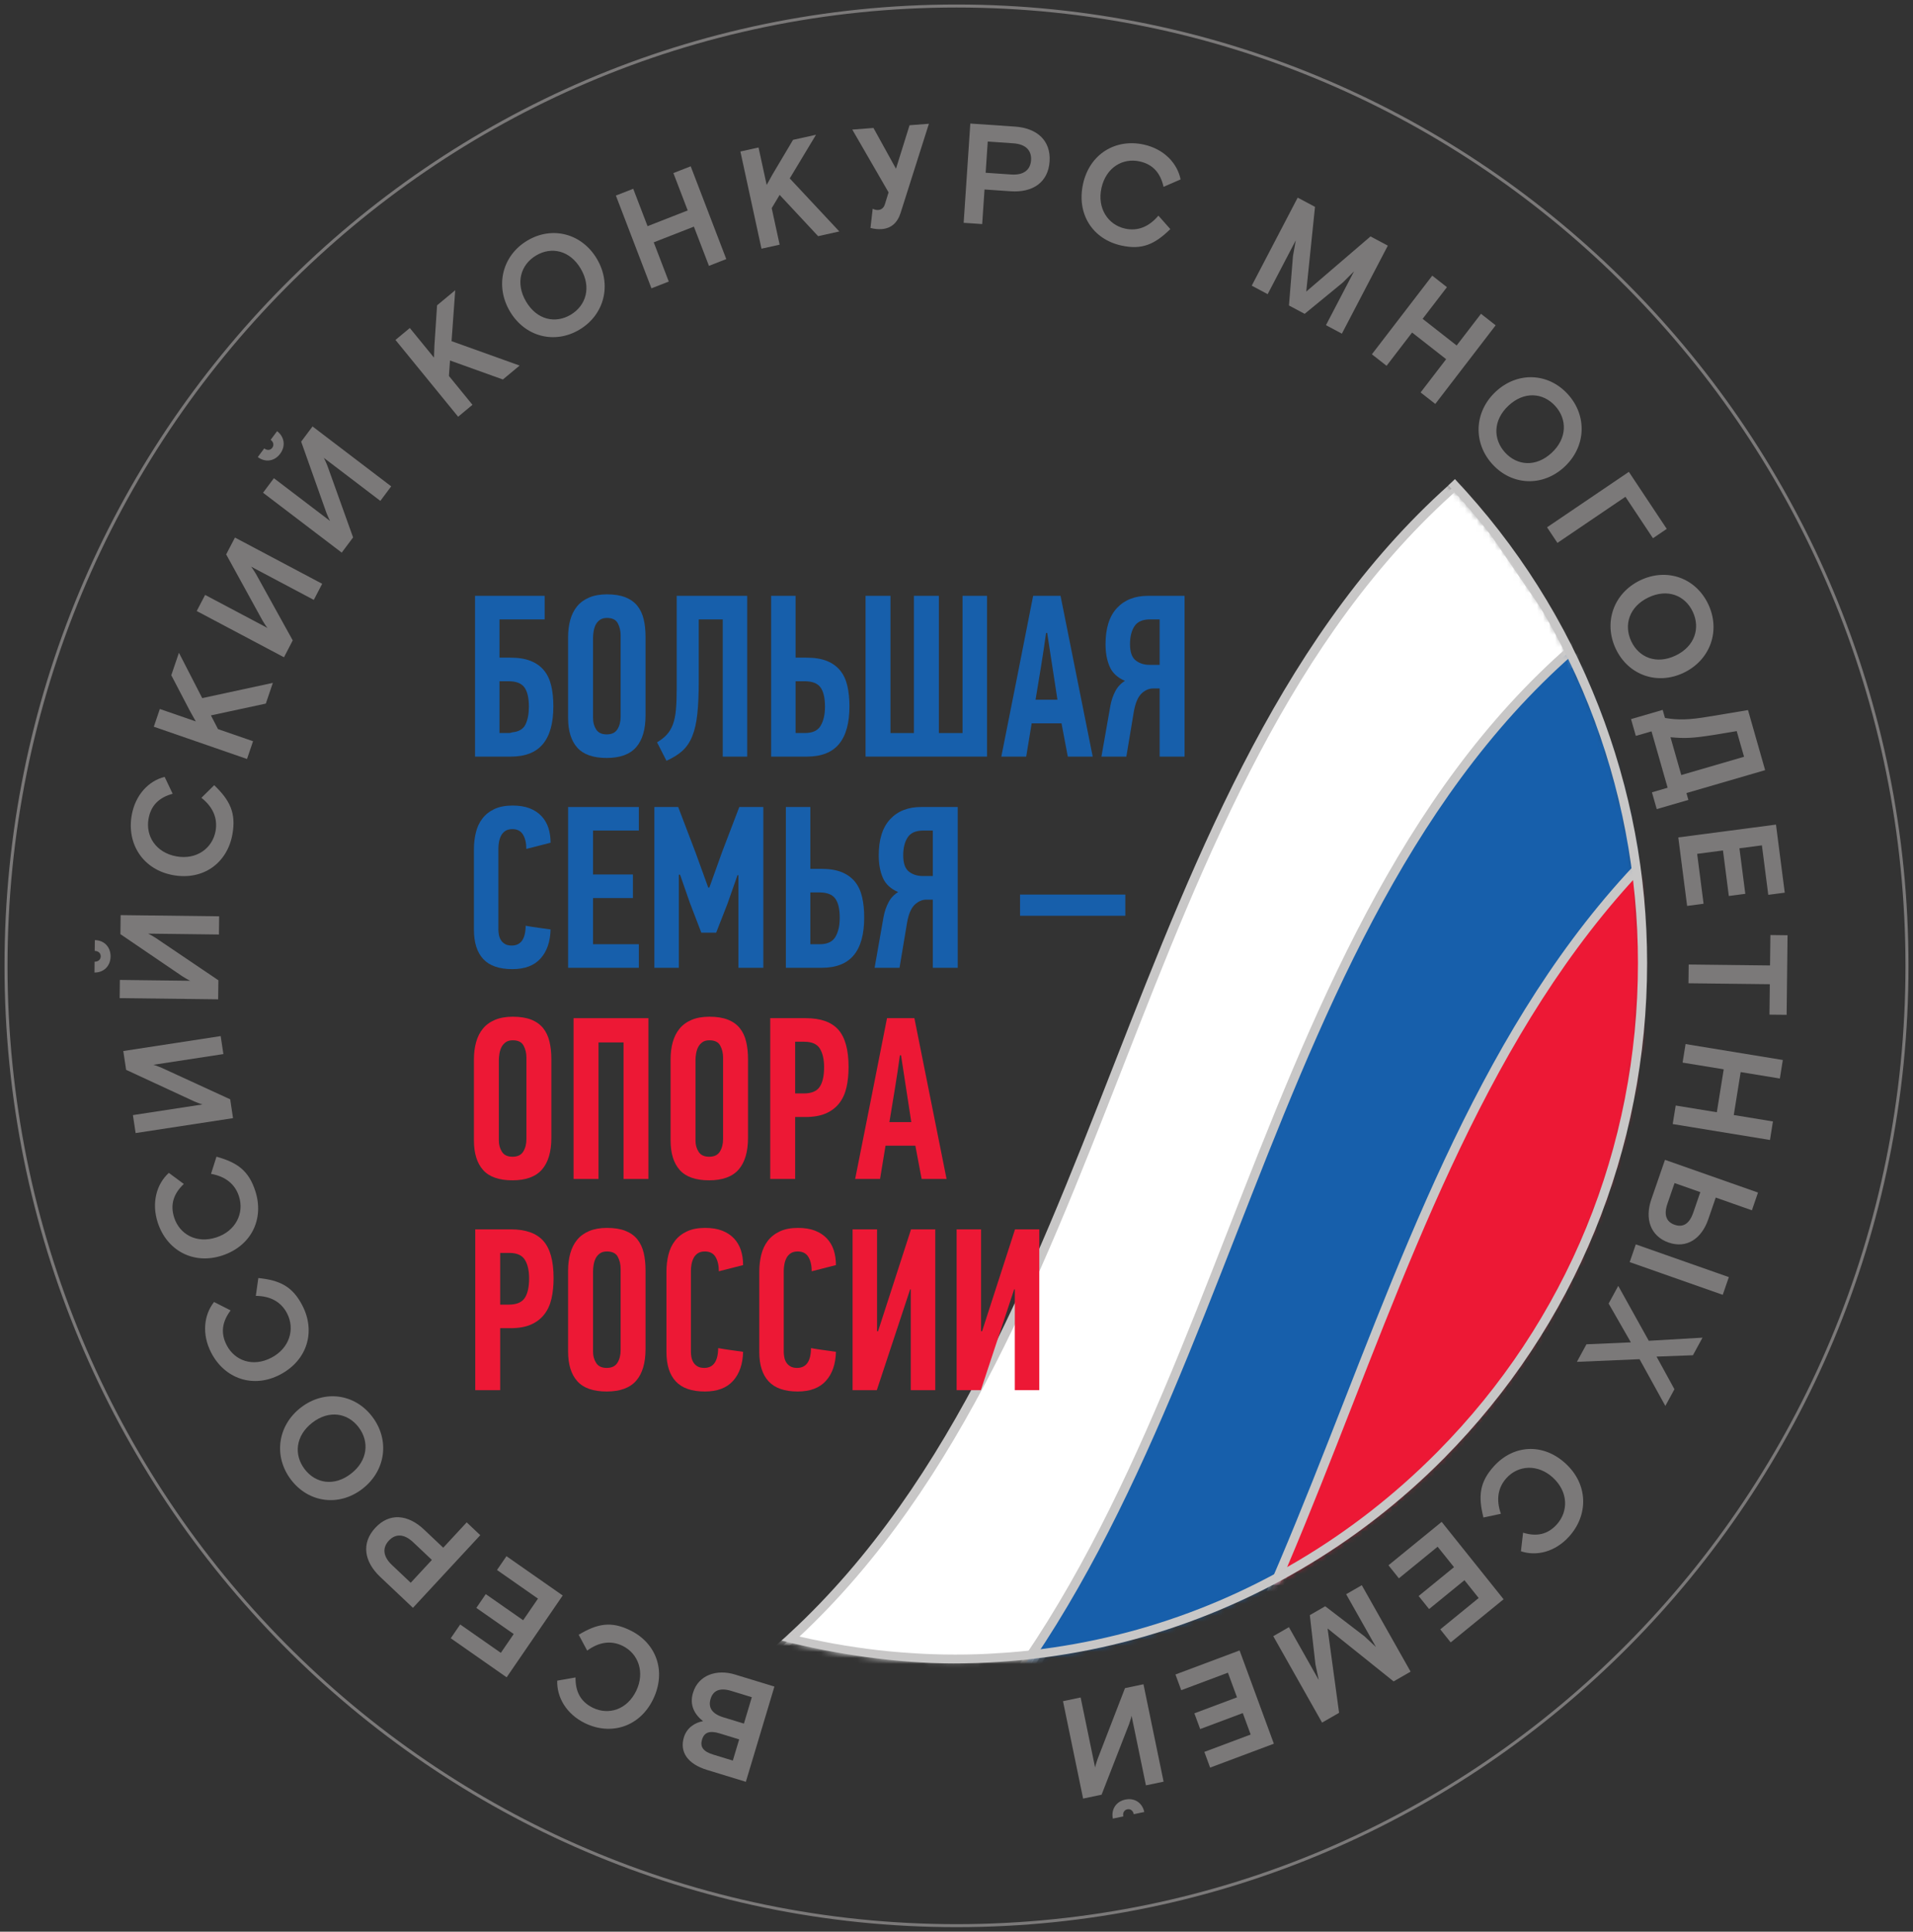 <?xml version="1.0" encoding="UTF-8"?>
<svg xmlns="http://www.w3.org/2000/svg" width="318" height="321" viewBox="0 0 318 321" fill="none">
  <rect x="0" y="0" width="318" height="321" fill="#333333" stroke="none"/>
  <mask id="mask0_2_295" style="mask-type:luminance" maskUnits="userSpaceOnUse" x="128" y="78" width="135" height="200">
    <path d="M128.062 78.957H262.95V277.021H128.062V78.957Z" fill="white"></path>
  </mask>
  <g mask="url(#mask0_2_295)">
    <mask id="mask1_2_295" style="mask-type:luminance" maskUnits="userSpaceOnUse" x="43" y="44" width="231" height="233">
      <path d="M77.535 78.786C32.809 123.932 32.809 197.134 77.535 242.284C122.256 287.435 194.774 287.435 239.495 242.284C284.221 197.134 284.221 123.932 239.495 78.786C217.134 56.209 187.824 44.92 158.513 44.92C129.206 44.92 99.896 56.209 77.535 78.786Z" fill="white"></path>
    </mask>
    <g mask="url(#mask1_2_295)">
      <path d="M262.427 108.933C205.647 158.203 205.656 253.982 148.89 303.243C140.986 291.677 137.032 285.892 129.124 274.326C185.891 225.07 185.882 129.287 242.661 80.017C250.565 91.583 254.523 97.363 262.427 108.933Z" fill="white"></path>
    </g>
  </g>
  <mask id="mask2_2_295" style="mask-type:luminance" maskUnits="userSpaceOnUse" x="128" y="77" width="137" height="201">
    <path d="M128.062 77.832H264.065V277.021H128.062V77.832Z" fill="white"></path>
  </mask>
  <g mask="url(#mask2_2_295)">
    <mask id="mask3_2_295" style="mask-type:luminance" maskUnits="userSpaceOnUse" x="43" y="44" width="231" height="233">
      <path d="M77.535 78.786C32.809 123.932 32.809 197.134 77.535 242.284C122.256 287.435 194.774 287.435 239.495 242.284C284.221 197.134 284.221 123.932 239.495 78.786C217.134 56.209 187.824 44.92 158.513 44.92C129.206 44.92 99.896 56.209 77.535 78.786Z" fill="white"></path>
    </mask>
    <g mask="url(#mask3_2_295)">
      <path d="M130.14 274.458L149.034 302.1C176.851 277.597 191.13 241.111 204.943 205.816C218.847 170.288 233.222 133.56 261.413 108.802L242.519 81.16C214.688 105.667 200.41 142.162 186.593 177.466C172.693 212.985 158.323 249.709 130.14 274.458ZM148.747 304.381L128.11 274.194L128.629 273.746C156.868 249.239 171.26 212.467 185.177 176.899C199.169 141.156 213.63 104.195 242.166 79.432L242.806 78.879L263.442 109.065L262.924 109.514C234.672 134.026 220.28 170.811 206.358 206.383C192.371 242.117 177.91 279.074 149.387 303.823L148.747 304.381Z" fill="#C8C7C7"></path>
    </g>
  </g>
  <mask id="mask4_2_295" style="mask-type:luminance" maskUnits="userSpaceOnUse" x="147" y="107" width="128" height="171">
    <path d="M147.014 107.092H274.098V277.021H147.014V107.092Z" fill="white"></path>
  </mask>
  <g mask="url(#mask4_2_295)">
    <mask id="mask5_2_295" style="mask-type:luminance" maskUnits="userSpaceOnUse" x="43" y="44" width="231" height="233">
      <path d="M77.534 78.786C32.808 123.932 32.808 197.134 77.534 242.284C122.256 287.435 194.773 287.435 239.494 242.284C284.22 197.134 284.22 123.932 239.494 78.786C217.133 56.209 187.823 44.92 158.512 44.92C129.205 44.92 99.895 56.209 77.534 78.786Z" fill="white"></path>
    </mask>
    <g mask="url(#mask5_2_295)">
      <path d="M281.335 136.588C224.551 185.862 224.564 281.641 167.798 330.902C159.89 319.336 155.94 313.551 148.032 301.985C204.799 252.725 204.786 156.946 261.57 107.676C269.473 119.242 273.427 125.023 281.335 136.588Z" fill="#175FAB"></path>
    </g>
  </g>
  <mask id="mask6_2_295" style="mask-type:luminance" maskUnits="userSpaceOnUse" x="147" y="105" width="128" height="173">
    <path d="M147.014 105.966H274.098V277.021H147.014V105.966Z" fill="white"></path>
  </mask>
  <g mask="url(#mask6_2_295)">
    <mask id="mask7_2_295" style="mask-type:luminance" maskUnits="userSpaceOnUse" x="43" y="44" width="231" height="233">
      <path d="M77.534 78.786C32.808 123.932 32.808 197.134 77.534 242.284C122.256 287.435 194.773 287.435 239.494 242.284C284.22 197.134 284.22 123.932 239.494 78.786C217.133 56.209 187.823 44.92 158.512 44.92C129.205 44.92 99.895 56.209 77.534 78.786Z" fill="white"></path>
    </mask>
    <g mask="url(#mask7_2_295)">
      <path d="M149.046 302.113L167.94 329.759C195.758 305.256 210.036 268.77 223.849 233.475C237.753 197.947 252.128 161.219 280.32 136.461L261.425 108.815C233.595 133.326 219.312 169.822 205.499 205.125C191.599 240.649 177.229 277.368 149.046 302.113ZM167.653 332.04L147.017 301.854L147.535 301.401C175.774 276.898 190.166 240.126 204.084 204.558C218.071 168.815 232.537 131.854 261.072 107.092L261.712 106.533L282.349 136.725L281.831 137.173C253.578 161.685 239.186 198.47 225.264 234.042C211.277 269.776 196.816 306.733 168.293 331.482L167.653 332.04Z" fill="#C8C7C7"></path>
    </g>
  </g>
  <mask id="mask8_2_295" style="mask-type:luminance" maskUnits="userSpaceOnUse" x="167" y="135" width="108" height="143">
    <path d="M167.08 135.226H274.099V277.021H167.08V135.226Z" fill="white"></path>
  </mask>
  <g mask="url(#mask8_2_295)">
    <mask id="mask9_2_295" style="mask-type:luminance" maskUnits="userSpaceOnUse" x="43" y="44" width="231" height="233">
      <path d="M77.535 78.786C32.809 123.932 32.809 197.133 77.535 242.284C122.256 287.435 194.774 287.435 239.495 242.284C284.221 197.133 284.221 123.932 239.495 78.786C217.134 56.209 187.824 44.92 158.513 44.92C129.206 44.92 99.896 56.209 77.535 78.786Z" fill="white"></path>
    </mask>
    <g mask="url(#mask9_2_295)">
      <path d="M300.669 164.876C243.889 214.15 243.898 309.929 187.136 359.19C179.228 347.62 175.274 341.839 167.37 330.273C224.132 281.012 224.124 185.234 280.903 135.96C288.811 147.53 292.765 153.31 300.669 164.876Z" fill="#ED1835"></path>
    </g>
  </g>
  <mask id="mask10_2_295" style="mask-type:luminance" maskUnits="userSpaceOnUse" x="165" y="134" width="110" height="144">
    <path d="M165.965 134.1H274.098V277.021H165.965V134.1Z" fill="white"></path>
  </mask>
  <g mask="url(#mask10_2_295)">
    <mask id="mask11_2_295" style="mask-type:luminance" maskUnits="userSpaceOnUse" x="43" y="44" width="231" height="233">
      <path d="M77.535 78.786C32.809 123.932 32.809 197.134 77.535 242.284C122.256 287.435 194.774 287.435 239.495 242.284C284.221 197.134 284.221 123.932 239.495 78.786C217.134 56.209 187.824 44.92 158.513 44.92C129.206 44.92 99.896 56.209 77.535 78.786Z" fill="white"></path>
    </mask>
    <g mask="url(#mask11_2_295)">
      <path d="M168.38 330.401L187.279 358.047C215.096 333.544 229.37 297.058 243.183 261.763C257.087 226.235 271.462 189.507 299.653 164.749L280.759 137.103C252.929 161.614 238.65 198.109 224.833 233.413C210.933 268.932 196.563 305.656 168.38 330.401ZM186.987 360.328L166.351 330.137L166.873 329.689C195.108 305.186 209.5 268.409 223.418 232.846C237.409 197.103 251.87 160.142 280.406 135.379L281.051 134.821L301.683 165.012L301.165 165.461C272.916 189.973 258.52 226.758 244.598 262.33C230.616 298.064 216.154 335.017 187.631 359.77L186.987 360.328Z" fill="#C8C7C7"></path>
    </g>
  </g>
  <path d="M158.51 276.419C149.23 276.419 138.766 274.898 129.913 272.612L131.263 271.561C170.306 281.245 210.565 269.913 238.961 241.251C260.446 219.562 272.278 190.72 272.278 160.045C272.278 130.43 261.082 102.243 240.751 80.676L241.852 79.617C252.221 90.616 260.268 103.333 265.763 117.418C271.098 131.089 273.802 145.433 273.802 160.045C273.802 191.129 261.809 220.357 240.036 242.337C225.758 256.751 207.961 267.152 188.574 272.418C178.759 275.082 168.634 276.419 158.51 276.419Z" fill="#C8C7C7"></path>
  <path d="M124.977 282.037L121.55 280.986C119.647 280.406 118.537 280.929 118.119 282.331C117.696 283.729 118.332 284.789 120.235 285.373L123.662 286.42L124.977 282.037ZM122.874 289.044L119.604 288.042C117.949 287.536 117.061 287.879 116.699 289.079C116.342 290.275 116.886 291.062 118.546 291.567L121.816 292.569L122.874 289.044ZM123.984 296.095L117.535 294.121C114.308 293.137 112.954 291.141 113.677 288.723C114.173 287.07 115.571 286.239 116.865 286.019C115.462 284.899 114.578 283.369 115.197 281.311C116.09 278.331 119.151 277.338 122.173 278.265L128.731 280.27L123.984 296.095Z" fill="#7B7979"></path>
  <path d="M96.197 271.658C99.301 269.794 101.587 269.368 104.766 270.924C109.103 273.047 110.81 277.72 108.581 282.353C106.356 286.982 101.535 288.455 97.22 286.34C94.128 284.824 92.534 282.024 92.63 279.285L95.67 278.753C95.643 281.078 96.488 282.78 98.552 283.791C101.143 285.057 104.239 284.134 105.764 280.969C107.231 277.909 106.129 274.797 103.499 273.504C101.583 272.568 99.58 272.845 97.607 274.291L96.197 271.658Z" fill="#7B7979"></path>
  <path d="M84.22 278.731L74.928 272.238L76.5 269.948L83.254 274.665L85.396 271.539L79.182 267.196L80.75 264.906L86.964 269.244L89.428 265.653L82.618 260.897L84.19 258.602L93.539 265.134L84.22 278.731Z" fill="#7B7979"></path>
  <path d="M71.793 259.222L68.683 256.285C67.111 254.8 65.692 254.883 64.633 256.022C63.58 257.16 63.593 258.593 65.165 260.079L68.274 263.016L71.793 259.222ZM68.644 267.183L63.21 262.048C60.51 259.499 60.031 256.426 62.382 253.89C64.729 251.353 67.804 251.634 70.499 254.188L73.678 257.191L77.58 252.98L79.835 255.112L68.644 267.183Z" fill="#7B7979"></path>
  <path d="M51.909 236.42C49.109 238.592 48.826 241.757 50.638 244.135C52.445 246.517 55.545 247.063 58.345 244.895C61.15 242.724 61.428 239.559 59.621 237.18C57.814 234.798 54.713 234.253 51.909 236.42ZM61.885 235.427C64.82 239.286 64.137 244.399 60.252 247.405C56.373 250.408 51.304 249.748 48.369 245.889C45.438 242.029 46.122 236.912 50.002 233.91C53.882 230.907 58.955 231.562 61.885 235.427Z" fill="#7B7979"></path>
  <path d="M42.943 212.379C46.539 212.748 48.63 213.781 50.263 216.942C52.492 221.254 51.108 226.032 46.587 228.415C42.063 230.793 37.325 229.079 35.109 224.788C33.515 221.711 33.889 218.502 35.583 216.361L38.336 217.759C36.946 219.61 36.62 221.487 37.682 223.54C39.015 226.116 42.046 227.237 45.137 225.606C48.125 224.037 49.074 220.872 47.72 218.252C46.736 216.348 44.963 215.364 42.525 215.342L42.943 212.379Z" fill="#7B7979"></path>
  <path d="M35.985 192.214C39.468 193.182 41.358 194.549 42.447 197.942C43.936 202.571 41.785 207.046 36.934 208.638C32.083 210.225 27.694 207.741 26.213 203.138C25.151 199.833 26.048 196.733 28.068 194.905L30.555 196.747C28.878 198.342 28.247 200.136 28.956 202.338C29.845 205.099 32.649 206.712 35.967 205.626C39.172 204.576 40.631 201.617 39.725 198.808C39.072 196.764 37.483 195.498 35.079 195.067L35.985 192.214Z" fill="#7B7979"></path>
  <path d="M36.685 172.173L37.134 175.163L25.498 176.943C25.869 177.031 26.879 177.449 26.879 177.449L38.266 182.68L38.736 185.81L22.546 188.289L22.093 185.304L33.659 183.533C33.293 183.445 32.283 183.023 32.283 183.023L20.965 177.783L20.495 174.657L36.685 172.173Z" fill="#7B7979"></path>
  <path d="M36.43 152.269L36.395 155.293L24.624 155.148C24.973 155.297 25.904 155.873 25.904 155.873L36.303 162.898L36.264 166.063L19.891 165.865L19.926 162.841L31.622 162.982C31.274 162.836 30.346 162.261 30.346 162.261L20.017 155.236L20.052 152.071L36.43 152.269ZM15.767 156.225C17.287 156.243 18.397 157.342 18.38 158.95C18.362 160.555 17.226 161.628 15.706 161.61L15.723 159.812C16.285 159.821 16.734 159.496 16.742 158.928C16.747 158.361 16.307 158.027 15.745 158.019L15.767 156.225Z" fill="#7B7979"></path>
  <path d="M35.609 130.482C38.231 132.997 39.259 135.098 38.64 138.61C37.795 143.402 33.807 146.33 28.786 145.429C23.765 144.523 21.052 140.246 21.892 135.48C22.498 132.06 24.732 129.753 27.366 129.098L28.703 131.907C26.478 132.513 25.089 133.797 24.688 136.078C24.183 138.936 25.907 141.692 29.339 142.312C32.653 142.905 35.322 140.989 35.836 138.083C36.206 135.964 35.396 134.091 33.48 132.575L35.609 130.482Z" fill="#7B7979"></path>
  <path d="M33.616 116.011L45.356 113.479L44.189 116.921L35.061 118.882L36.242 121.163L42.064 123.176L41.062 126.126L25.568 120.763L26.57 117.818L32.549 119.884C32.161 119.202 31.591 118.178 31.591 118.178L28.473 112.208L29.744 108.476L33.616 116.011Z" fill="#7B7979"></path>
  <path d="M53.556 97.012L52.163 99.689L41.742 94.163C41.99 94.453 42.557 95.394 42.557 95.394L48.662 106.419L47.207 109.224L32.702 101.539L34.096 98.862L44.455 104.348C44.207 104.063 43.641 103.122 43.641 103.122L37.597 92.128L39.056 89.328L53.556 97.012Z" fill="#7B7979"></path>
  <path d="M65.029 80.821L63.227 83.235L53.83 76.083C54.026 76.408 54.435 77.428 54.435 77.428L58.694 89.305L56.804 91.833L43.727 81.881L45.53 79.467L54.87 86.576C54.674 86.25 54.265 85.231 54.265 85.231L50.063 73.392L51.953 70.865L65.029 80.821ZM46.061 71.651C47.276 72.575 47.528 74.126 46.57 75.406C45.612 76.689 44.066 76.874 42.852 75.951L43.923 74.518C44.371 74.856 44.924 74.865 45.26 74.412C45.599 73.959 45.443 73.427 44.994 73.085L46.061 71.651Z" fill="#7B7979"></path>
  <path d="M75.063 56.692L86.377 60.749L83.594 63.062L74.806 59.906L74.624 62.473L78.538 67.269L76.156 69.251L65.74 56.49L68.122 54.507L72.141 59.426C72.168 58.644 72.211 57.47 72.211 57.47L72.655 50.736L75.673 48.23L75.063 56.692Z" fill="#7B7979"></path>
  <path d="M96.54 44.656C94.733 41.588 91.655 40.933 89.103 42.462C86.547 43.997 85.641 47.039 87.444 50.103C89.246 53.171 92.325 53.826 94.881 52.296C97.438 50.762 98.343 47.72 96.54 44.656ZM96.34 54.771C92.195 57.255 87.243 55.967 84.748 51.72C82.253 47.474 83.498 42.471 87.644 39.987C91.79 37.504 96.736 38.792 99.236 43.038C101.731 47.285 100.486 52.287 96.34 54.771Z" fill="#7B7979"></path>
  <path d="M102.379 32.497L105.262 31.372L107.644 37.583L114.319 34.972L111.937 28.76L114.816 27.635L120.729 43.051L117.851 44.181L115.347 37.662L108.671 40.269L111.171 46.788L108.292 47.913L102.379 32.497Z" fill="#7B7979"></path>
  <path d="M131.281 29.648L139.52 38.462L135.997 39.245L129.6 32.387L128.281 34.589L129.6 40.66L126.583 41.328L123.077 25.178L126.091 24.509L127.445 30.738C127.824 30.053 128.39 29.029 128.39 29.029L131.83 23.239L135.645 22.395L131.281 29.648Z" fill="#7B7979"></path>
  <path d="M145.072 34.682C145.364 34.849 145.699 34.919 146 34.893C146.47 34.862 146.893 34.567 147.084 33.983L147.707 31.969L141.676 21.533L145.199 21.265L148.939 28.039L151.195 20.812L154.413 20.566L149.719 35.345C149.17 37.095 148.081 37.957 146.566 38.071C146.004 38.115 145.321 38.049 144.698 37.882L145.072 34.682Z" fill="#7B7979"></path>
  <path d="M163.845 28.708L168.091 28.998C170.237 29.143 171.287 28.176 171.396 26.619C171.496 25.063 170.586 23.96 168.439 23.815L164.193 23.52L163.845 28.708ZM161.297 20.531L168.718 21.037C172.406 21.292 174.705 23.366 174.474 26.831C174.244 30.294 171.688 32.035 167.999 31.785L163.658 31.486L163.27 37.236L160.191 37.025L161.297 20.531Z" fill="#7B7979"></path>
  <path d="M194.544 38.071C191.949 40.612 189.824 41.566 186.375 40.796C181.668 39.75 178.933 35.609 180.031 30.58C181.132 25.551 185.478 22.988 190.159 24.03C193.521 24.782 195.711 27.134 196.251 29.815L193.421 31.046C192.907 28.782 191.692 27.323 189.454 26.826C186.645 26.198 183.845 27.824 183.092 31.262C182.365 34.585 184.159 37.354 187.011 37.987C189.092 38.453 190.978 37.71 192.563 35.838L194.544 38.071Z" fill="#7B7979"></path>
  <path d="M215.716 32.844L218.594 34.374L217.14 48.45L227.822 39.289L230.7 40.819L223.062 55.444L220.415 54.037L225.083 45.091C224.761 45.403 223.21 46.955 223.21 46.955L216.874 52.151L214.266 50.762L214.932 42.546C214.932 42.546 215.324 40.379 215.398 39.939L210.726 48.881L208.078 47.469L215.716 32.844Z" fill="#7B7979"></path>
  <path d="M238.086 45.808L240.525 47.72L236.484 52.982L242.14 57.413L246.186 52.147L248.624 54.059L238.591 67.124L236.148 65.216L240.394 59.69L234.733 55.259L230.492 60.785L228.049 58.877L238.086 45.808Z" fill="#7B7979"></path>
  <path d="M257.934 75.252C260.534 72.838 260.529 69.66 258.518 67.453C256.506 65.247 253.371 64.983 250.771 67.396C248.171 69.814 248.175 72.988 250.187 75.195C252.199 77.401 255.334 77.665 257.934 75.252ZM248.088 77.147C244.822 73.568 245.053 68.412 248.65 65.071C252.247 61.725 257.355 61.923 260.617 65.502C263.883 69.08 263.656 74.236 260.059 77.582C256.462 80.923 251.35 80.725 248.088 77.147Z" fill="#7B7979"></path>
  <path d="M270.767 78.412L277.064 87.886L274.774 89.442L270.197 82.553L258.892 90.216L257.168 87.626L270.767 78.412Z" fill="#7B7979"></path>
  <path d="M278.549 108.933C281.741 107.399 282.668 104.366 281.393 101.658C280.117 98.946 277.199 97.759 274.007 99.289C270.82 100.819 269.888 103.856 271.164 106.564C272.44 109.276 275.357 110.463 278.549 108.933ZM268.586 107.804C266.517 103.408 268.246 98.55 272.662 96.431C277.082 94.313 281.902 96.027 283.971 100.419C286.039 104.814 284.31 109.672 279.895 111.791C275.479 113.91 270.654 112.195 268.586 107.804Z" fill="#7B7979"></path>
  <path d="M289.915 125.757L288.695 121.493L284.977 122.108C281.345 122.697 279.969 122.728 277.687 122.508L279.481 128.794L289.915 125.757ZM271.926 122.288L271.129 119.501L276.389 117.967L276.772 119.308C278.95 119.682 280.787 119.638 284.04 119.084L290.572 117.998L293.42 127.981L280.339 131.788L280.661 132.927L275.401 134.456L274.604 131.665L277.212 130.904L274.534 121.532L271.926 122.288Z" fill="#7B7979"></path>
  <path d="M295.223 137.028L296.681 148.339L293.942 148.699L292.884 140.479L289.148 140.967L290.123 148.532L287.384 148.893L286.413 141.327L282.12 141.89L283.187 150.181L280.452 150.541L278.984 139.16L295.223 137.028Z" fill="#7B7979"></path>
  <path d="M297.147 155.416L296.994 168.639L294.142 168.608L294.199 163.553L280.678 163.395L280.713 160.278L294.234 160.436L294.295 155.381L297.147 155.416Z" fill="#7B7979"></path>
  <path d="M296.359 176.147L295.867 179.224L289.352 178.156L288.207 185.291L294.717 186.359L294.225 189.436L278.057 186.79L278.553 183.713L285.39 184.829L286.535 177.695L279.698 176.578L280.195 173.501L296.359 176.147Z" fill="#7B7979"></path>
  <path d="M278.361 196.597L277.186 200.008C276.528 201.903 277.003 203.046 278.374 203.53C279.742 204.009 280.817 203.411 281.47 201.516L282.646 198.105L278.361 196.597ZM292.235 198.175L291.22 201.121L285.211 199.006L283.957 202.642C282.855 205.829 280.382 207.539 277.355 206.475C274.329 205.407 273.397 202.505 274.499 199.314L276.772 192.738L292.235 198.175ZM287.388 212.225L286.374 215.17L270.906 209.732L271.921 206.787L287.388 212.225Z" fill="#7B7979"></path>
  <path d="M275.37 225.435L278.344 230.859L276.833 233.633L272.544 225.865L262.128 226.309L263.717 223.391L271.103 223.07L267.406 216.621L269.004 213.684L274.077 222.806L283.008 222.287L281.419 225.21L275.37 225.435Z" fill="#7B7979"></path>
  <path d="M246.594 252.175C245.702 248.636 245.941 246.302 248.323 243.669C251.572 240.073 256.492 239.743 260.259 243.212C264.03 246.68 264.061 251.762 260.83 255.336C258.513 257.903 255.404 258.65 252.826 257.784L253.183 254.694C255.386 255.375 257.241 255.037 258.787 253.327C260.725 251.182 260.725 247.92 258.147 245.55C255.656 243.26 252.386 243.445 250.418 245.625C248.985 247.212 248.676 249.234 249.495 251.555L246.594 252.175Z" fill="#7B7979"></path>
  <path d="M249.943 265.759L241.151 272.928L239.418 270.761L245.802 265.552L243.437 262.593L237.559 267.389L235.821 265.222L241.7 260.426L238.978 257.028L232.538 262.281L230.805 260.114L239.649 252.9L249.943 265.759Z" fill="#7B7979"></path>
  <path d="M234.485 277.786L231.663 279.412L220.685 270.616L222.597 284.63L219.771 286.257L211.658 271.895L214.258 270.396L219.218 279.179C219.135 278.74 218.669 276.586 218.669 276.586L217.733 268.396L220.293 266.923L226.799 271.904C226.799 271.904 228.402 273.403 228.733 273.702L223.773 264.923L226.372 263.424L234.485 277.786Z" fill="#7B7979"></path>
  <path d="M211.754 289.765L201.16 293.734L200.202 291.123L207.9 288.239L206.59 284.674L199.505 287.329L198.542 284.714L205.627 282.059L204.121 277.962L196.356 280.872L195.398 278.261L206.058 274.265L211.754 289.765Z" fill="#7B7979"></path>
  <path d="M184.99 302.21C184.676 300.706 185.504 299.374 187.058 299.049C188.617 298.719 189.902 299.607 190.211 301.111L188.469 301.476C188.356 300.922 187.942 300.552 187.394 300.667C186.845 300.781 186.614 301.286 186.727 301.845L184.99 302.21ZM176.703 282.696L179.634 282.081L182.038 293.712C182.103 293.334 182.46 292.297 182.46 292.297L187.01 280.529L190.08 279.883L193.425 296.069L190.49 296.684L188.103 285.123C188.038 285.501 187.677 286.538 187.677 286.538L183.117 298.236L180.047 298.882L176.703 282.696Z" fill="#7B7979"></path>
  <path d="M83.031 121.809H84.599C84.799 121.809 84.973 121.774 85.121 121.699C86.24 121.598 86.985 121.159 87.359 120.376C87.73 119.594 87.917 118.618 87.917 117.444C87.917 115.98 87.669 114.907 87.172 114.226C86.676 113.545 85.787 113.206 84.507 113.206H83.031V121.809ZM78.964 125.73V99.012H90.538V102.929H83.031V109.285H84.803C86.201 109.285 87.351 109.474 88.261 109.848C89.175 110.221 89.907 110.758 90.46 111.443C91.013 112.129 91.405 112.973 91.636 113.976C91.871 114.973 91.984 116.108 91.984 117.369C91.984 120.156 91.409 122.244 90.251 123.638C89.097 125.031 87.32 125.73 84.921 125.73H78.964Z" fill="#175FAB"></path>
  <path d="M98.582 119.365C98.582 120.051 98.752 120.666 99.1 121.216C99.444 121.761 100.028 122.038 100.855 122.038C101.696 122.038 102.288 121.752 102.641 121.176C102.993 120.605 103.167 119.914 103.167 119.106V105.562C103.167 104.828 103.011 104.164 102.697 103.575C102.379 102.981 101.778 102.687 100.89 102.687C100.411 102.687 100.019 102.797 99.719 103.012C99.414 103.232 99.183 103.5 99.022 103.817C98.865 104.133 98.748 104.494 98.682 104.889C98.613 105.289 98.582 105.65 98.582 105.975V119.365ZM94.436 119.317V105.874C94.436 104.823 94.558 103.865 94.802 102.995C95.042 102.129 95.421 101.381 95.93 100.757C96.44 100.133 97.11 99.645 97.938 99.293C98.765 98.942 99.749 98.766 100.89 98.766C102.105 98.766 103.124 98.928 103.951 99.254C104.779 99.579 105.441 100.049 105.937 100.66C106.433 101.276 106.782 102.014 106.995 102.885C107.204 103.751 107.309 104.735 107.309 105.834V118.886C107.309 121.211 106.791 122.97 105.75 124.165C104.713 125.357 103.08 125.954 100.855 125.954C98.617 125.954 96.988 125.387 95.969 124.249C94.946 123.11 94.436 121.466 94.436 119.317Z" fill="#175FAB"></path>
  <path d="M109.225 123.352C109.878 122.965 110.418 122.543 110.836 122.086C111.258 121.629 111.598 121.066 111.85 120.398C112.103 119.73 112.273 118.912 112.36 117.949C112.447 116.987 112.491 115.795 112.491 114.371V99.012H124.209V125.73H120.146V102.929H116.153V113.215C116.153 115.365 116.074 117.167 115.918 118.631C115.765 120.09 115.487 121.321 115.082 122.319C114.681 123.321 114.137 124.13 113.449 124.759C112.761 125.383 111.872 125.937 110.784 126.425L109.225 123.352Z" fill="#175FAB"></path>
  <path d="M132.251 121.809H133.818C135.086 121.809 135.957 121.4 136.427 120.583C136.901 119.765 137.137 118.719 137.137 117.444C137.137 115.98 136.888 114.907 136.392 114.226C135.896 113.545 135.007 113.206 133.727 113.206H132.251V121.809ZM128.184 125.73V99.012H132.251V109.285H134.023C135.417 109.285 136.571 109.474 137.485 109.848C138.395 110.221 139.127 110.758 139.68 111.443C140.233 112.129 140.625 112.973 140.855 113.976C141.086 114.973 141.204 116.108 141.204 117.369C141.204 120.156 140.629 122.244 139.471 123.638C138.317 125.031 136.54 125.73 134.141 125.73H128.184Z" fill="#175FAB"></path>
  <path d="M143.883 125.73V99.012H148.024V121.814H151.921V99.012H156.067V121.814H160.004V99.012H164.071V125.73H143.883Z" fill="#175FAB"></path>
  <path d="M172.141 116.279H175.781L174.074 105.179H173.887C173.639 107.012 173.364 108.845 173.064 110.679C172.759 112.512 172.454 114.38 172.141 116.279ZM166.449 125.73C167.338 121.255 168.226 116.802 169.106 112.371C169.99 107.936 170.869 103.482 171.74 99.012H176.295L181.642 125.73H177.501L176.456 120.2H171.496C171.348 121.097 171.2 122.011 171.043 122.952C170.891 123.888 170.738 124.816 170.586 125.73H166.449Z" fill="#175FAB"></path>
  <path d="M187.843 107.043C187.843 108.344 188.156 109.241 188.779 109.738C189.402 110.239 190.19 110.485 191.139 110.485H192.768V102.929H191.174C189.942 102.929 189.079 103.307 188.583 104.063C188.091 104.814 187.843 105.812 187.843 107.043ZM183.092 125.73L184.585 117.246C184.755 116.354 185.034 115.549 185.417 114.833C185.796 114.116 186.327 113.554 187.007 113.145C185.779 112.626 184.934 111.848 184.472 110.802C184.011 109.76 183.775 108.503 183.775 107.043C183.775 104.406 184.407 102.405 185.665 101.047C186.928 99.689 188.653 99.012 190.839 99.012H196.909V125.73H192.768V114.406H191.71C191.008 114.406 190.36 114.683 189.772 115.233C189.18 115.787 188.753 116.767 188.491 118.178L187.233 125.73H183.092Z" fill="#175FAB"></path>
  <path d="M78.781 154.484V141.156C78.781 140.153 78.89 139.213 79.108 138.333C79.321 137.45 79.683 136.681 80.192 136.017C80.702 135.353 81.364 134.83 82.186 134.443C83.014 134.056 84.016 133.863 85.209 133.863C86.302 133.863 87.247 134.012 88.039 134.32C88.827 134.628 89.485 135.058 90.007 135.612C90.53 136.171 90.913 136.821 91.157 137.569C91.401 138.32 91.523 139.142 91.523 140.043L87.49 141.072C87.49 140.101 87.308 139.309 86.942 138.698C86.576 138.087 85.988 137.78 85.169 137.78C84.686 137.78 84.294 137.885 83.989 138.087C83.684 138.294 83.454 138.558 83.293 138.874C83.132 139.191 83.018 139.538 82.949 139.912C82.883 140.285 82.848 140.637 82.848 140.962V154.489C82.848 154.739 82.875 155.02 82.931 155.333C82.988 155.645 83.097 155.935 83.258 156.203C83.415 156.471 83.641 156.691 83.933 156.867C84.225 157.043 84.599 157.13 85.061 157.13C86.58 157.13 87.356 156.032 87.382 153.838C88.065 153.961 88.758 154.071 89.45 154.163C90.142 154.256 90.835 154.352 91.523 154.453C91.471 156.489 90.918 158.098 89.859 159.276C88.801 160.458 87.238 161.047 85.169 161.047C82.988 161.047 81.381 160.493 80.34 159.381C79.299 158.265 78.781 156.638 78.781 154.484Z" fill="#175FAB"></path>
  <path d="M94.436 160.823V134.105H106.194V138.021H98.582V145.319H105.21V149.235H98.582V156.906H106.194V160.823H94.436Z" fill="#175FAB"></path>
  <path d="M108.776 160.823V134.105H112.735L115.631 141.696L117.729 147.49H117.917L120.05 141.547L122.894 134.105H126.887V160.823H122.746V145.429H122.598L120.926 150.194L119.049 154.99H116.58L114.681 150.04L113.048 145.354H112.844V160.823H108.776Z" fill="#175FAB"></path>
  <path d="M134.703 156.906H136.271C137.538 156.906 138.409 156.493 138.879 155.675C139.354 154.858 139.589 153.812 139.589 152.537C139.589 151.073 139.341 150 138.844 149.319C138.348 148.638 137.459 148.299 136.179 148.299H134.703V156.906ZM130.636 160.823V134.105H134.703V144.378H136.475C137.869 144.378 139.023 144.567 139.937 144.941C140.847 145.319 141.579 145.851 142.132 146.536C142.685 147.222 143.077 148.066 143.308 149.068C143.543 150.066 143.656 151.196 143.656 152.462C143.656 155.249 143.081 157.337 141.923 158.731C140.769 160.124 138.992 160.823 136.593 160.823H130.636Z" fill="#175FAB"></path>
  <path d="M150.142 142.136C150.142 143.433 150.451 144.334 151.074 144.831C151.701 145.332 152.485 145.578 153.434 145.578H155.063V138.021H153.473C152.236 138.021 151.374 138.399 150.882 139.156C150.39 139.912 150.142 140.905 150.142 142.136ZM145.387 160.823L146.88 152.339C147.055 151.447 147.329 150.642 147.712 149.926C148.095 149.209 148.627 148.646 149.302 148.238C148.078 147.719 147.233 146.941 146.767 145.895C146.306 144.853 146.075 143.595 146.075 142.136C146.075 139.498 146.702 137.498 147.965 136.14C149.223 134.782 150.948 134.105 153.134 134.105H159.204V160.823H155.063V149.499H154.009C153.308 149.499 152.659 149.776 152.067 150.326C151.474 150.88 151.048 151.86 150.791 153.275L149.528 160.823H145.387Z" fill="#175FAB"></path>
  <path d="M169.565 148.655H187.062V152.181H169.565V148.655Z" fill="#175FAB"></path>
  <path d="M82.922 189.551C82.922 190.236 83.097 190.852 83.441 191.401C83.785 191.946 84.373 192.223 85.196 192.223C86.036 192.223 86.633 191.938 86.981 191.362C87.334 190.79 87.508 190.1 87.508 189.291V175.747C87.508 175.013 87.351 174.349 87.038 173.76C86.724 173.167 86.123 172.872 85.235 172.872C84.756 172.872 84.364 172.982 84.059 173.198C83.759 173.417 83.528 173.686 83.367 174.002C83.206 174.319 83.092 174.679 83.023 175.075C82.957 175.475 82.922 175.835 82.922 176.161V189.551ZM78.781 189.502V176.059C78.781 175.009 78.903 174.05 79.143 173.18C79.386 172.314 79.761 171.567 80.27 170.943C80.784 170.318 81.451 169.83 82.278 169.479C83.105 169.127 84.09 168.956 85.235 168.956C86.445 168.956 87.464 169.114 88.296 169.439C89.123 169.764 89.785 170.235 90.282 170.846C90.774 171.461 91.126 172.2 91.336 173.07C91.545 173.936 91.653 174.921 91.653 176.02V189.071C91.653 191.397 91.131 193.155 90.094 194.351C89.054 195.542 87.421 196.14 85.196 196.14C82.957 196.14 81.329 195.573 80.31 194.434C79.291 193.296 78.781 191.652 78.781 189.502Z" fill="#ED1835"></path>
  <path d="M95.347 195.916V169.197H107.792V195.916H103.651V173.228H99.492V195.916H95.347Z" fill="#ED1835"></path>
  <path d="M115.613 189.551C115.613 190.236 115.783 190.852 116.131 191.401C116.475 191.946 117.063 192.223 117.886 192.223C118.726 192.223 119.319 191.938 119.671 191.362C120.024 190.79 120.198 190.1 120.198 189.291V175.747C120.198 175.013 120.042 174.349 119.728 173.76C119.414 173.167 118.814 172.872 117.925 172.872C117.442 172.872 117.054 172.982 116.749 173.198C116.449 173.417 116.218 173.686 116.057 174.002C115.896 174.319 115.783 174.679 115.713 175.075C115.643 175.475 115.613 175.835 115.613 176.161V189.551ZM111.472 189.502V176.059C111.472 175.009 111.589 174.05 111.833 173.18C112.077 172.314 112.451 171.567 112.961 170.943C113.475 170.318 114.141 169.83 114.968 169.479C115.796 169.127 116.78 168.956 117.925 168.956C119.136 168.956 120.155 169.114 120.982 169.439C121.814 169.764 122.476 170.235 122.968 170.846C123.464 171.461 123.817 172.2 124.026 173.07C124.235 173.936 124.344 174.921 124.344 176.02V189.071C124.344 191.397 123.821 193.155 122.785 194.351C121.744 195.542 120.111 196.14 117.886 196.14C115.648 196.14 114.019 195.573 113 194.434C111.981 193.296 111.472 191.652 111.472 189.502Z" fill="#ED1835"></path>
  <path d="M132.178 181.704H133.624C134.883 181.704 135.758 181.343 136.25 180.618C136.742 179.893 136.99 178.802 136.99 177.343C136.99 176.046 136.755 175.018 136.289 174.257C135.819 173.497 134.957 173.114 133.698 173.114H132.178V181.704ZM128.037 195.916V169.197H133.959C136.42 169.197 138.218 169.835 139.355 171.114C140.491 172.389 141.057 174.455 141.057 177.308C141.057 178.552 140.944 179.682 140.709 180.702C140.478 181.717 140.082 182.592 139.52 183.317C138.954 184.047 138.218 184.614 137.304 185.018C136.389 185.418 135.244 185.621 133.868 185.621H132.178V195.916H128.037Z" fill="#ED1835"></path>
  <path d="M147.846 186.465H151.486L149.779 175.365H149.592C149.344 177.198 149.069 179.031 148.769 180.864C148.468 182.697 148.159 184.566 147.846 186.465ZM142.154 195.916C143.043 191.441 143.931 186.988 144.811 182.557C145.695 178.126 146.574 173.672 147.449 169.197H152L157.347 195.916H153.206L152.161 190.386H147.201C147.053 191.283 146.905 192.197 146.748 193.138C146.596 194.074 146.444 195.002 146.291 195.916H142.154Z" fill="#ED1835"></path>
  <path d="M83.144 216.797H84.59C85.844 216.797 86.724 216.436 87.216 215.711C87.708 214.99 87.956 213.895 87.956 212.436C87.956 211.139 87.721 210.11 87.251 209.35C86.785 208.589 85.922 208.207 84.664 208.207H83.144V216.797ZM79.003 231.009V204.29H84.921C87.381 204.29 89.18 204.928 90.316 206.207C91.453 207.482 92.023 209.548 92.023 212.401C92.023 213.645 91.906 214.774 91.675 215.794C91.444 216.814 91.048 217.685 90.482 218.414C89.92 219.14 89.184 219.707 88.269 220.111C87.355 220.511 86.21 220.713 84.834 220.713H83.144V231.009H79.003Z" fill="#ED1835"></path>
  <path d="M98.582 224.643C98.582 225.329 98.752 225.945 99.1 226.494C99.444 227.039 100.028 227.316 100.855 227.316C101.696 227.316 102.288 227.03 102.641 226.454C102.993 225.883 103.167 225.193 103.167 224.384V210.84C103.167 210.106 103.011 209.442 102.697 208.853C102.379 208.26 101.778 207.965 100.89 207.965C100.411 207.965 100.019 208.075 99.719 208.29C99.414 208.51 99.183 208.778 99.022 209.095C98.865 209.411 98.748 209.772 98.682 210.168C98.613 210.568 98.582 210.928 98.582 211.253V224.643ZM94.436 224.595V211.152C94.436 210.102 94.558 209.143 94.802 208.273C95.042 207.407 95.421 206.66 95.93 206.035C96.44 205.411 97.11 204.923 97.938 204.572C98.765 204.224 99.749 204.048 100.89 204.048C102.105 204.048 103.124 204.207 103.951 204.532C104.779 204.857 105.441 205.328 105.937 205.939C106.433 206.554 106.782 207.293 106.995 208.163C107.204 209.029 107.309 210.014 107.309 211.117V224.164C107.309 226.49 106.791 228.248 105.75 229.444C104.713 230.635 103.08 231.233 100.855 231.233C98.617 231.233 96.988 230.666 95.969 229.527C94.946 228.389 94.436 226.745 94.436 224.595Z" fill="#ED1835"></path>
  <path d="M110.784 224.67V211.341C110.784 210.339 110.893 209.398 111.111 208.519C111.324 207.635 111.686 206.866 112.195 206.202C112.705 205.539 113.366 205.016 114.189 204.629C115.017 204.242 116.023 204.048 117.212 204.048C118.305 204.048 119.25 204.198 120.042 204.506C120.83 204.813 121.488 205.244 122.01 205.798C122.533 206.352 122.916 207.007 123.16 207.754C123.404 208.506 123.526 209.332 123.526 210.229L119.493 211.258C119.493 210.286 119.31 209.495 118.949 208.884C118.583 208.273 117.991 207.965 117.172 207.965C116.689 207.965 116.297 208.066 115.992 208.273C115.687 208.48 115.457 208.743 115.296 209.06C115.134 209.376 115.021 209.724 114.952 210.097C114.886 210.471 114.851 210.823 114.851 211.148V224.674C114.851 224.925 114.878 225.206 114.934 225.518C114.991 225.83 115.1 226.12 115.261 226.389C115.422 226.657 115.644 226.877 115.936 227.052C116.227 227.228 116.602 227.316 117.064 227.316C118.583 227.316 119.358 226.217 119.385 224.024C120.068 224.147 120.761 224.257 121.453 224.349C122.145 224.441 122.838 224.538 123.526 224.639C123.473 226.674 122.92 228.283 121.862 229.461C120.804 230.644 119.241 231.233 117.172 231.233C114.991 231.233 113.384 230.679 112.343 229.562C111.302 228.455 110.784 226.824 110.784 224.67Z" fill="#ED1835"></path>
  <path d="M126.217 224.67V211.341C126.217 210.339 126.326 209.398 126.543 208.519C126.761 207.635 127.123 206.866 127.628 206.202C128.137 205.539 128.803 205.016 129.626 204.629C130.449 204.242 131.455 204.048 132.644 204.048C133.742 204.048 134.682 204.198 135.475 204.506C136.267 204.813 136.925 205.244 137.447 205.798C137.97 206.352 138.353 207.007 138.597 207.754C138.836 208.506 138.958 209.332 138.958 210.229L134.93 211.258C134.93 210.286 134.747 209.495 134.382 208.884C134.016 208.273 133.424 207.965 132.605 207.965C132.126 207.965 131.73 208.066 131.429 208.273C131.124 208.48 130.894 208.743 130.733 209.06C130.571 209.376 130.454 209.724 130.389 210.097C130.319 210.471 130.284 210.823 130.284 211.148V224.674C130.284 224.925 130.314 225.206 130.371 225.518C130.423 225.83 130.532 226.12 130.693 226.389C130.854 226.657 131.081 226.877 131.373 227.052C131.664 227.228 132.039 227.316 132.496 227.316C134.02 227.316 134.791 226.217 134.817 224.024C135.505 224.147 136.193 224.257 136.89 224.349C137.582 224.441 138.27 224.538 138.958 224.639C138.91 226.674 138.357 228.283 137.295 229.461C136.237 230.644 134.673 231.233 132.605 231.233C130.428 231.233 128.821 230.679 127.78 229.562C126.739 228.455 126.217 226.824 126.217 224.67Z" fill="#ED1835"></path>
  <path d="M141.727 231.009V204.29H145.794V221.223H145.959L151.442 204.29H155.47V231.009H151.402V214.264H151.294L145.755 231.009H141.727Z" fill="#ED1835"></path>
  <path d="M159.02 231.009V204.29H163.087V221.223H163.252L168.73 204.29H172.763V231.009H168.695V214.264H168.582L163.048 231.009H159.02Z" fill="#ED1835"></path>
  <path d="M317 160.502C317 248.592 246.26 320 158.998 320C71.74 320 1 248.592 1 160.502C1 72.412 71.74 1 158.998 1C246.26 1 317 72.412 317 160.502Z" stroke="#7B7979" stroke-width="0.5" stroke-miterlimit="10"></path>
</svg>
